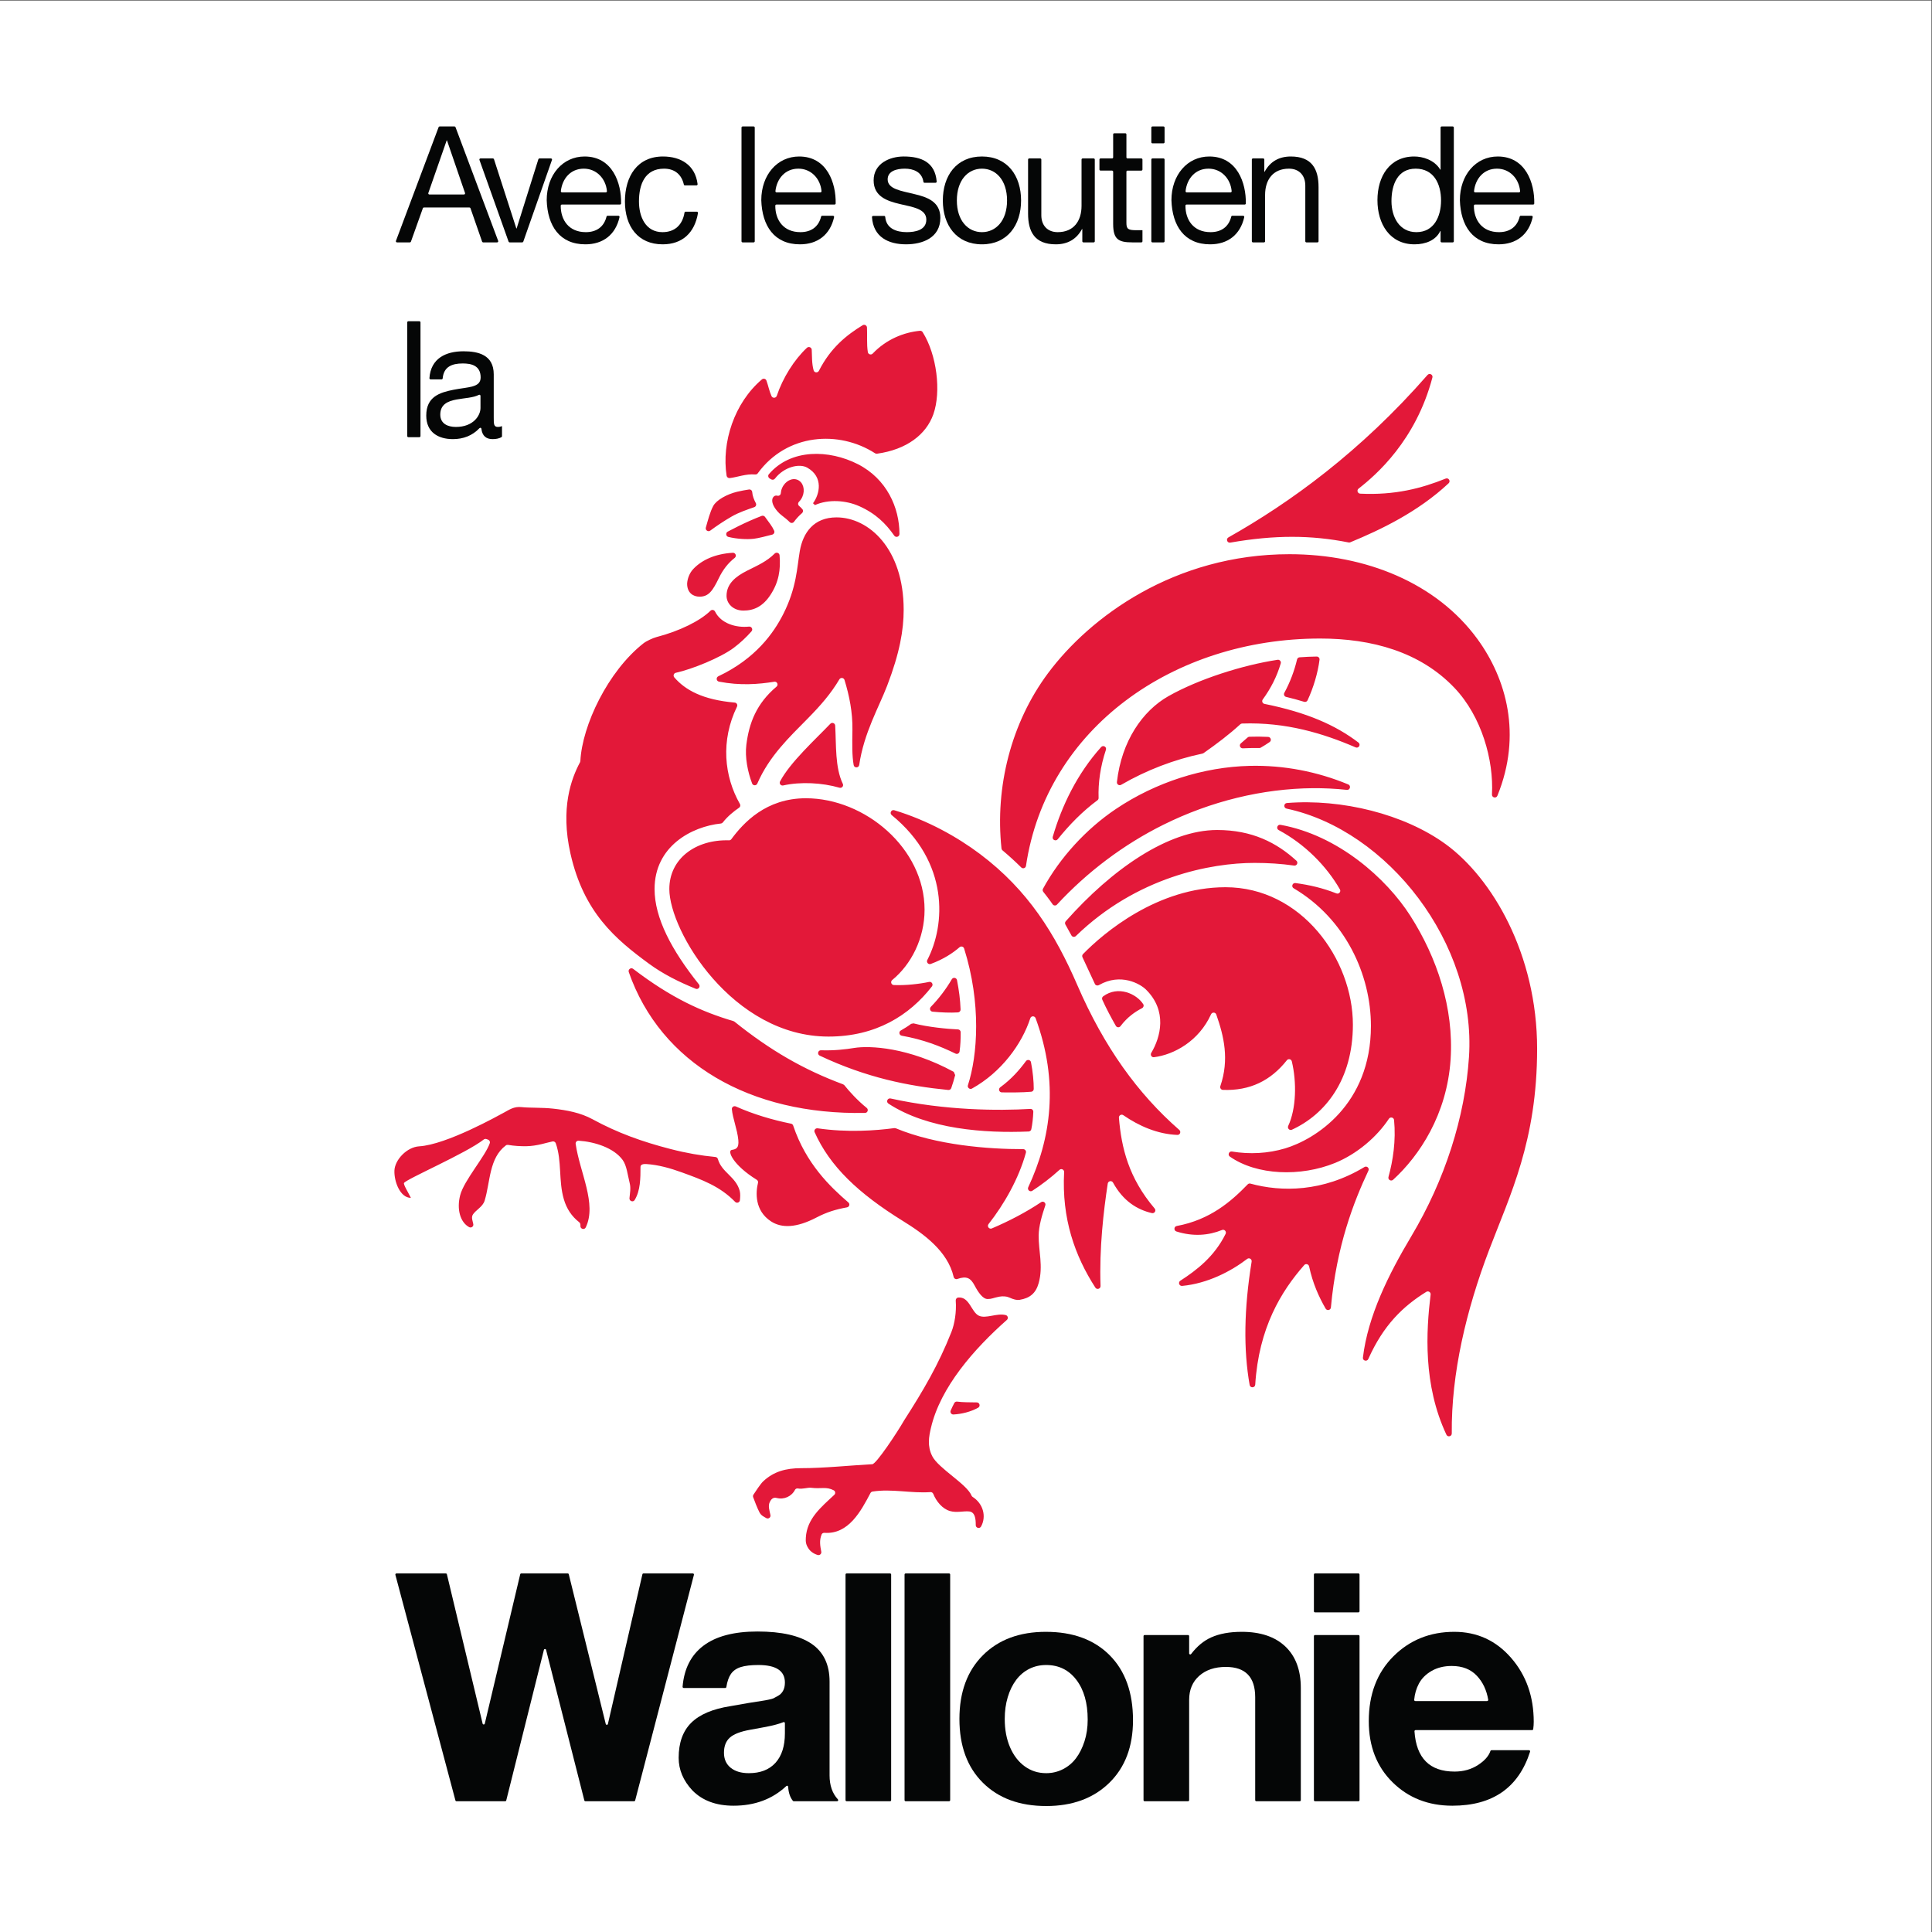 <?xml version="1.0" encoding="UTF-8" standalone="no"?>
<svg
   xmlns:dc="http://purl.org/dc/elements/1.1/"
   xmlns:cc="http://creativecommons.org/ns#"
   xmlns:rdf="http://www.w3.org/1999/02/22-rdf-syntax-ns#"
   xmlns:svg="http://www.w3.org/2000/svg"
   xmlns="http://www.w3.org/2000/svg"
   xmlns:sodipodi="http://sodipodi.sourceforge.net/DTD/sodipodi-0.dtd"
   xmlns:inkscape="http://www.inkscape.org/namespaces/inkscape"
   version="1.1"
   id="svg2"
   xml:space="preserve"
   width="613.333"
   height="613.333"
   viewBox="0 0 613.333 613.333"
   sodipodi:docname="the-vector-converter-1230-mPTeydonNkntUJsR.eps"><rect x="0" y="0" width="613.333" height="613.333" fill="#333333" stroke="none"/><defs
     id="defs6" /><sodipodi:namedview
     pagecolor="#ffffff"
     bordercolor="#666666"
     borderopacity="1"
     objecttolerance="10"
     gridtolerance="10"
     guidetolerance="10"
     inkscape:pageopacity="0"
     inkscape:pageshadow="2"
     inkscape:window-width="640"
     inkscape:window-height="480"
     id="namedview4" /><g
     id="g10"
     inkscape:groupmode="layer"
     inkscape:label="ink_ext_XXXXXX"
     transform="matrix(1.333,0,0,-1.333,0,613.333)"><g
       id="g12"
       transform="scale(0.1)"><path
         d="m 1946.47,3095.34 c 0,-404.05 -327.54,-731.59 -731.59,-731.59 -404.044,0 -731.587,327.54 -731.587,731.59 0,404.04 327.543,731.59 731.587,731.59 404.05,0 731.59,-327.55 731.59,-731.59"
         style="fill:#ffffff;fill-opacity:1;fill-rule:nonzero;stroke:none"
         id="path14" /><path
         d="M 4600,0 H 0 V 4600 H 4600 V 0"
         style="fill:#ffffff;fill-opacity:1;fill-rule:nonzero;stroke:none"
         id="path16" /><path
         d="m 2220.08,1133.39 c 14.72,-29.23 82.48,-66.54 93.67,-94.04 0.51,-1.27 1.36,-2.33 2.52,-3.07 25.25,-16.06 33.34,-46.561 20.21,-70.53 -3.37,-6.141 -12.74,-3.73 -12.69,3.281 0.14,15.778 -1.94,31.069 -15.69,32.539 -13.24,1.41 -29.63,-3.64 -45.64,0.96 -18.29,5.25 -32.73,23.14 -39.82,40.79 -1.11,2.76 -3.75,4.51 -6.72,4.3 -46.07,-3.3 -91.89,8.45 -137.89,1.34 -2.12,-0.32 -3.96,-1.65 -4.96,-3.54 -22.8,-43.22 -52.22,-98.779 -109.61,-94.772 -2.81,0.204 -5.64,-1.218 -6.72,-3.808 -5.91,-14.258 -3.48,-27.25 -0.82,-41.219 0.93,-4.941 -3.71,-9.121 -8.53,-7.75 -9.14,2.609 -17.2,8.25 -21.84,15.238 -6.57,9.903 -6.99,16.379 -6.43,26.032 2.62,45.25 36.28,72.589 67.78,101.959 3.32,3.09 2.69,8.67 -1.31,10.78 -18.03,9.45 -29.85,3.01 -53.47,6.01 -8.68,1.1 -21.46,-3.74 -31.15,-1.68 -3.01,0.64 -6.21,-0.34 -7.63,-3.08 -8.22,-15.95 -26.3,-24.11 -43.78,-19.42 -9.62,2.57 -14.07,-5.28 -16.17,-9.44 -4.83,-9.62 -0.77,-20.45 1.44,-31.301 1.18,-5.77 -4.99,-10.219 -10.03,-7.168 -6.08,3.687 -11.91,5.609 -16.21,13.82 -5.26,9.999 -12.24,28.629 -14.95,35.979 -0.72,1.99 -0.46,4.12 0.68,5.9 4.6,7.12 16.88,25.72 23.05,31.58 25.05,23.67 54.44,31.55 90.69,31.55 55,0 113.96,6.4 169.25,9.41 9.2,0 59.44,75.65 75.98,104.57 45.49,70.81 81.85,132.61 112.55,210.42 7.5,19.01 12.35,47.26 10.29,74.66 -0.28,3.62 2.28,6.97 5.9,7.29 26.74,2.45 30.92,-34.21 48.85,-43.11 16.81,-8.31 43.01,6.84 64.33,1.32 5.17,-1.35 6.66,-7.99 2.65,-11.53 -78.72,-69.64 -158.26,-160.55 -180.74,-256.83 -4.89,-20.97 -9.24,-43.22 2.96,-67.44 z m 106.22,127.86 c -15.63,0.3 -33.29,0.03 -46.66,1.87 -2.75,0.39 -5.5,-0.77 -6.85,-3.21 -3.05,-5.51 -5.92,-11.87 -8.63,-17.93 -2.05,-4.59 1.46,-9.77 6.47,-9.51 19.54,1.04 41.15,6.28 58.91,16.19 5.94,3.32 3.58,12.47 -3.24,12.59 z m -564.6,503.68 c -9.05,33.95 -43.04,44.06 -51.95,75.68 -0.77,2.74 -3,4.82 -5.84,5.09 -35.1,3.39 -68.62,9.08 -107.1,19 -67.84,17.51 -126.36,38.59 -185.41,70.77 -29.26,15.94 -61.76,21.81 -94.44,25.42 -25.98,2.88 -56.25,1.56 -74.65,3.6 -18.41,2.03 -29.38,-6.25 -42.43,-13.21 -13.05,-6.96 -136.32,-76.27 -201.642,-80.19 -29.129,-1.74 -57.933,-31.95 -58.922,-57.81 -0.972,-25.86 13.571,-64.91 39.219,-64.91 -6.094,12.63 -18.211,31.66 -16.383,35.41 4.719,9 148.148,70.76 189.878,103.54 1.84,1.45 4.24,1.85 6.44,1.06 1.26,-0.44 2.5,-0.88 3.72,-1.3 3.47,-1.2 5.45,-4.91 4.28,-8.39 -10.46,-31.1 -61.47,-88.69 -70.58,-124.13 -8.55,-33.25 0.06,-64.24 21.35,-75.88 4.97,-2.72 11.07,1.59 9.92,7.13 -1.65,8.11 -4.41,14.18 -2.05,20.76 6.6,12.89 24.25,19.14 29.16,35.46 13.61,45.15 10.36,101.23 50.47,131.29 1.47,1.09 3.4,1.49 5.2,1.19 15.23,-2.54 29.12,-3.3 43.38,-3.14 25.85,0.3 49.78,9.02 62.58,11.35 3.26,0.6 6.57,-1.19 7.67,-4.32 15.07,-42.69 6.15,-88.9 19.29,-133.52 6.54,-22.14 18.23,-40.18 36.29,-54.32 2.8,-2.2 3.44,-5.3 3.15,-8.92 -0.62,-7.32 9.49,-10.27 12.67,-3.64 27.04,56.2 -14.38,131.25 -24,198.93 -0.6,4.14 2.82,7.86 6.99,7.58 38.13,-2.51 83.96,-16.93 104.98,-45.98 9.63,-13.32 11.67,-35 16.64,-54.75 3.19,-12.71 0.57,-24.26 -0.48,-36.23 -0.6,-6.91 8.58,-10.32 12.25,-4.46 14.01,22.39 14.01,52.89 14.01,79.11 0,6.76 9.53,7 13.21,6.76 29.4,-1.82 58.12,-10.08 84.87,-19.76 49.83,-18.04 91.38,-33.46 127.24,-70.28 3.93,-4.05 10.82,-1.75 11.44,3.87 0.78,7.18 1.3,14.95 -0.42,22.14 z m 960.88,444.82 c -15.65,24.37 -59.44,45.06 -95.38,18.54 -2.48,-1.84 -3.29,-5.25 -2.01,-8.06 9.53,-21.23 21.95,-44.22 32.23,-62.23 2.36,-4.15 8.21,-4.52 11.09,-0.71 16.16,21.45 34.3,33.98 51.35,42.86 3.52,1.84 4.88,6.27 2.72,9.6 z m 345.39,-289.92 c -2.67,-5.7 3.02,-11.78 8.74,-9.17 79.28,36.31 145.25,118.84 145.25,250.31 0,156.2 -123.08,327.22 -303.39,327.22 -162.08,0 -290.12,-108.79 -339.39,-159.29 -1.96,-2.01 -2.42,-4.93 -1.21,-7.47 9.36,-19.69 20.22,-43.93 29.55,-63.53 1.71,-3.59 6.1,-4.75 9.56,-2.79 52.2,29.85 98.51,2.66 111.86,-10.42 51.84,-50.79 35.11,-113.81 12.82,-151.04 -2.89,-4.84 0.84,-11.01 6.43,-10.3 47.86,6.02 106.87,38.23 135.98,102.19 2.53,5.53 10.44,5.28 12.46,-0.45 18.21,-51.91 31.36,-106.93 9.7,-170.53 -1.45,-4.25 1.45,-8.85 5.95,-9.04 64.45,-2.54 114.11,22.05 152.46,70.6 3.47,4.37 10.47,2.79 11.77,-2.64 11.86,-49.36 10.63,-112.7 -8.54,-153.65 z m 14.02,619.91 c 6.49,-0.92 10.36,7.12 5.52,11.54 -46.9,42.86 -105.43,73.17 -188.87,73.17 -116.59,0 -250.6,-93.38 -360.5,-217.29 -1.9,-2.13 -2.27,-5.21 -0.9,-7.7 4.64,-8.45 9.62,-17.25 14.4,-26.01 2.13,-3.91 7.35,-4.65 10.55,-1.55 145.31,140.96 321.76,174.2 425.34,174.2 32.54,0 63.49,-1.94 94.46,-6.36 z m 45.53,184.31 c 24.27,0.13 51.36,-0.92 80.16,-4.04 7.68,-0.81 10.4,9.98 3.3,12.94 -73.96,30.77 -154.16,46.17 -234.54,44.27 -110.69,-2.62 -223.78,-39 -318.42,-102.42 -71.32,-47.77 -134.01,-116.51 -174.06,-190.21 -1.29,-2.39 -1,-5.29 0.68,-7.4 5.76,-7.21 11.42,-14.56 16.96,-22.17 l 5.29,-7.53 c 2.45,-3.49 7.45,-3.81 10.36,-0.68 71.86,77.66 158.57,143.02 253.01,189.97 112.96,56.15 236.49,86.32 357.26,87.27 z M 3020.1,2846.2 c -14.84,0.78 -29.69,0.9 -44.56,0.36 -1.58,-0.06 -3.05,-0.63 -4.23,-1.7 -4.56,-4.05 -10.28,-9.06 -16.14,-14.06 -4.86,-4.15 -1.73,-12.13 4.66,-11.81 13.46,0.68 27.87,0.92 39.14,0.67 1.24,-0.04 2.41,0.26 3.48,0.88 7.29,4.13 14.37,8.61 21.24,13.37 5.3,3.66 2.82,11.94 -3.59,12.29 z m 93.87,87.05 c 14.21,30.39 24.73,66.13 28.55,96.82 0.51,4.02 -2.75,7.56 -6.81,7.5 -13.5,-0.18 -27.08,-0.78 -40.72,-1.81 -2.92,-0.21 -5.34,-2.32 -6,-5.17 -6.55,-27.62 -16.77,-54.5 -30.3,-79.48 -2.11,-3.91 -0.03,-8.64 4.28,-9.66 14.43,-3.43 28.77,-7.31 42.96,-11.68 3.19,-0.99 6.64,0.45 8.04,3.48 z m -491.58,-111.3 c -56.88,-63.19 -93.72,-139.81 -115.18,-213.6 -2.05,-7.05 7.18,-11.68 11.78,-5.95 27.72,34.53 59.14,66.63 94.71,92.95 1.74,1.28 2.71,3.29 2.65,5.45 -1.23,35.29 4.08,74.66 17.44,114.64 2.31,6.95 -6.5,11.96 -11.4,6.51 z m 307.59,486.94 c 105.94,18.49 192.63,18.12 281.89,0.35 1.3,-0.25 2.6,-0.13 3.81,0.37 72.16,29.77 161.35,72.28 234.27,140.58 5.45,5.1 -0.07,13.99 -7,11.19 -58.01,-23.39 -120.93,-39.8 -203.48,-35.9 -6.27,0.31 -8.89,8.15 -3.95,12.02 42.12,32.8 136.28,114.64 175.82,264.61 1.81,6.85 -6.96,11.41 -11.62,6.07 -159.91,-183.05 -327.19,-303.93 -474.14,-386.84 -6.56,-3.7 -3.01,-13.74 4.4,-12.45 z m 213.93,-228.43 c 122.88,0 238.26,-31.58 319.95,-117.47 64.79,-68.14 93.81,-172.1 89.31,-253.91 -0.42,-7.59 10.06,-10.07 12.94,-3.02 59.32,145.68 21.06,279.15 -47.51,373.15 -97.06,133.05 -265.28,202.09 -447.56,202.09 -274.31,0 -475.75,-149.89 -575.13,-283.4 -87.93,-118.12 -126.47,-270.93 -110.81,-417.42 0.19,-1.74 1.04,-3.32 2.37,-4.44 15.4,-12.96 30.3,-26.52 44.63,-40.73 3.94,-3.89 10.51,-1.69 11.32,3.79 48.68,327.96 351.52,541.36 700.49,541.36 z m -1170.7,-947.95 c 112.51,0 192.68,50.32 246.22,119.43 3.86,4.99 -0.62,12.05 -6.79,10.73 -22.38,-4.78 -55.62,-8.7 -83.89,-7.44 -6.24,0.28 -8.7,8.03 -3.88,11.97 45.21,37.02 77.03,99.06 77.03,167.46 0,146.35 -142.19,265.43 -282.62,265.43 -94.92,0 -148.57,-58.25 -177.67,-97.59 -1.29,-1.75 -3.32,-2.67 -5.49,-2.6 -79.36,2.29 -142.09,-43.65 -142.09,-116.06 0,-100.13 150.49,-351.33 379.18,-351.33 z m 247.67,59.31 c 20.86,-2.01 42.72,-2.89 60.59,-1.76 3.6,0.23 6.36,3.4 6.22,7.01 -0.88,23.81 -3.92,45.99 -8.53,69.8 -1.17,6.07 -9.24,7.55 -12.36,2.21 -13.9,-23.78 -30.79,-45.95 -49.99,-65.78 -3.94,-4.1 -1.58,-10.94 4.07,-11.48 z m 232.94,-231.58 c -75.84,-4.51 -202.61,-3.95 -332.84,24.83 -7.28,1.62 -11.43,-8.1 -5.17,-12.18 93.87,-61.48 230.35,-70.83 334.01,-66.47 3.07,0.13 5.6,2.28 6.27,5.29 2.44,11.03 4.3,27.52 4.78,41.53 0.15,4 -3.07,7.24 -7.05,7 z m -306.27,174.36 c 52.08,-9.37 91.23,-24.74 128.08,-42.67 4.14,-2.01 8.96,0.6 9.62,5.16 2.15,14.86 2.68,29.3 2.64,45.75 0,3.61 -2.81,6.6 -6.41,6.73 -24.18,0.91 -72.23,5.55 -105.93,14.4 -2.01,-0.41 -3.6,-0.73 -5.62,-1.15 -7.09,-5.38 -15.96,-10.9 -24.62,-15.85 -5.43,-3.08 -3.91,-11.27 2.24,-12.37 z m -195.39,-47.49 c 111.84,-52.74 211.02,-72.44 306.23,-81.79 3.11,-0.31 6.07,1.55 7.09,4.51 3.52,10.13 6.62,20.47 9.31,30.94 -1.24,2.84 -2.13,4.86 -3.38,7.72 -107.79,58.65 -200.28,62.93 -237.09,56.92 -19.45,-3.19 -47.85,-6.64 -79.07,-5.51 -7.25,0.27 -9.66,-9.69 -3.09,-12.79 z m 433.73,-87.52 c 21.78,-0.29 48.87,-0.32 69.98,1.52 3.44,0.29 6.03,3.17 6.04,6.64 0.09,16.51 -2.09,41.58 -6.6,63.75 -1.14,5.67 -8.52,7.26 -11.94,2.59 -15.63,-21.18 -34.54,-42.84 -61.19,-62.32 -5.24,-3.84 -2.79,-12.09 3.71,-12.18 z m -321.83,-36.9 c -21.79,17.54 -41.34,39.14 -53.27,54.07 l -2.8,2 c -93.77,34.82 -173.32,80.64 -258.93,149.38 l -2.22,1.16 c -74.48,22 -147.25,54.37 -238.94,124.47 -5.31,4.07 -12.64,-1.32 -10.44,-7.64 75.96,-217.39 288.96,-340.66 562.65,-335.44 6.29,0.12 8.85,8.05 3.95,12 z m -43.57,-225.26 c -43.3,37.31 -101.05,92.31 -131.53,183.21 -0.76,2.24 -2.63,3.94 -4.94,4.4 -44.88,9.14 -89.68,22.35 -131.6,41.06 -4.64,2.07 -9.91,-1.44 -9.46,-6.49 1.96,-21.93 12.92,-47.92 15.38,-73.36 2.02,-20.75 -6.7,-22.05 -15.79,-23.7 -10.95,-1.99 2.92,-35.94 59.6,-71.04 2.44,-1.52 3.77,-4.4 3.08,-7.2 -5.64,-22.98 -8.23,-66.55 31.23,-92.07 25.04,-16.2 59.99,-15.67 108.15,9.45 24.06,12.54 45.17,19.14 72.6,24.11 5.55,1.02 7.55,7.95 3.28,11.63 z m 453.15,-192.05 c 11.28,40.48 -0.56,77.07 0,113.76 0.33,21.94 7.61,47.01 15.8,71.33 2.04,6.05 -4.73,11.24 -10.04,7.66 -35.47,-23.89 -77.52,-45.68 -117.28,-62.52 -6.33,-2.68 -12.15,4.91 -7.89,10.32 37.03,46.98 72.1,108.29 89.02,170.05 1.16,4.26 -2.09,8.45 -6.52,8.45 -82.84,-0.13 -206.2,9.3 -303.39,49.67 l -3.3,0.44 c -43.57,-5.93 -112.09,-10.89 -182.72,-0.52 -5.23,0.76 -9.4,-4.44 -7.24,-9.25 36.09,-80.81 103.22,-145.17 210.47,-211.59 48.96,-30.31 106.4,-71.48 120.61,-132.97 0.91,-3.95 4.96,-6.33 8.79,-5 21.9,7.66 31.55,2.52 41.03,-15.36 8.5,-15.99 19.25,-32.24 31.01,-32.38 9.61,-0.12 12.83,2.56 27.38,5.56 8.94,1.57 17.62,1.01 23.7,-1.73 11.02,-4.99 18.57,-6.83 24.96,-5.81 24.68,3.96 38.89,15.81 45.61,39.89 z M 2749.91,1723 c -61.88,72.72 -79.21,144.26 -85.14,216.13 -0.47,5.64 5.77,9.38 10.42,6.16 37.31,-25.72 81.48,-45.2 128.84,-47 6.32,-0.23 9.32,7.68 4.55,11.85 -98.6,86.1 -178.89,197.13 -242.92,345.01 -52.33,120.9 -116.71,225.73 -231.83,312.2 -53.56,40.23 -124.35,80.17 -204.12,104.21 -7.01,2.12 -11.69,-7.03 -6.01,-11.67 137.7,-112.46 128.01,-261.79 84.75,-344.94 -2.82,-5.43 2.42,-11.59 8.19,-9.49 30.91,11.32 53.47,26.62 68.61,39.84 3.66,3.19 9.4,1.58 10.85,-3.04 41.13,-130.55 32.24,-254.53 9.04,-325.65 -1.88,-5.76 4.43,-10.84 9.72,-7.9 70.12,38.92 118.95,106.24 138.8,167.28 2,6.16 10.5,6.31 12.73,0.23 56.14,-152.92 36.63,-286.36 -17.57,-402.53 -2.85,-6.1 4.03,-12.12 9.68,-8.48 21.2,13.72 44.48,31.42 64.63,49.83 4.4,4.02 11.47,0.71 11.15,-5.24 -6.02,-111.01 25.65,-199.67 74.38,-275.17 3.68,-5.71 12.59,-2.91 12.35,3.88 -3.14,90.09 7.08,177.69 17.16,243.94 0.96,6.31 9.47,7.91 12.54,2.33 24.51,-44.54 57.87,-64.51 92.51,-72.68 6.34,-1.49 10.91,5.93 6.69,10.9 z m 499.47,98.78 c -98.74,-59.66 -197.64,-59.68 -271.42,-39.45 -2.35,0.65 -4.79,0 -6.47,-1.76 -39.23,-40.58 -89.54,-84.47 -169.07,-99.2 -6.81,-1.25 -7.36,-10.93 -0.76,-13.02 40.24,-12.73 76.92,-9.41 108.71,3.54 5.64,2.31 11.15,-3.84 8.45,-9.29 -26.43,-53.6 -68.18,-85.98 -107.75,-111.51 -5.99,-3.87 -2.76,-13.08 4.33,-12.4 60.48,5.74 115.98,34.57 154.77,64.26 4.85,3.72 11.63,-0.4 10.65,-6.44 -18.29,-112.85 -19.57,-209.89 -4.73,-293.66 1.39,-7.87 12.81,-7.22 13.32,0.76 8.46,135.13 61.69,222.26 116.72,284.75 3.68,4.18 10.44,2.19 11.6,-3.24 8.55,-40.14 23.45,-73.09 39.35,-100.51 3.32,-5.73 11.93,-3.83 12.53,2.77 13.43,147.11 54.51,251.89 89.38,325.91 2.85,6.05 -3.87,11.95 -9.61,8.49 z m 205.28,256.19 c 8.07,122.05 -32.22,242.69 -96.23,342.67 -56.39,88.05 -171.38,191.55 -308.93,216.17 -7.39,1.32 -10.97,-8.96 -4.34,-12.5 62.19,-33.32 113.63,-85.13 145.9,-141.26 3.18,-5.51 -2.41,-11.93 -8.34,-9.58 -31.96,12.66 -64.11,20.22 -97.46,24.62 -7.25,0.96 -10.65,-8.69 -4.35,-12.4 122.98,-72.57 184.01,-205.4 184.01,-327.89 0,-188.28 -133.7,-270.47 -204.43,-291.61 -40.73,-12.15 -84.47,-14.44 -126.62,-7.43 -6.88,1.15 -10.69,-8.02 -4.97,-12.03 64.03,-44.98 168.77,-48.49 250.35,-15.28 52.76,21.49 99.84,62.13 128.42,105.26 3.5,5.3 11.73,3.36 12.34,-2.96 4.75,-48.95 -2.53,-96.6 -13.3,-135.61 -1.8,-6.5 6.1,-11.16 11.07,-6.62 62.68,57.22 128.22,155.59 136.88,286.45 z M 3258.7,1364.66 c -3.13,-7.03 -13.77,-4.31 -12.86,3.32 11.8,99.05 61.25,198.44 114.99,288.48 80.36,134.61 128.12,283.93 137.61,427.39 17.9,270.8 -194.17,540.47 -434.31,591.53 -7.63,1.61 -7.09,12.7 0.66,13.33 130.58,10.54 279.88,-26.24 378.77,-98.42 109.55,-79.99 217.17,-260.89 217.17,-486.81 0,-219.6 -64.57,-348.31 -114.43,-479.47 -54.24,-142.69 -90.24,-293.66 -88.82,-436.77 0.06,-7.13 -9.71,-9.41 -12.75,-2.94 -56.01,119.19 -48.24,246.59 -37.67,333.81 0.68,5.63 -5.46,9.41 -10.28,6.44 -55.76,-34.49 -102.28,-79.59 -138.08,-159.89 z M 1791.24,2735.18 c 2.12,-5.52 9.97,-5.6 12.32,-0.17 28.41,65.36 75.39,109.59 120.14,154.99 31.31,31.78 55.35,59.62 75.34,93.32 2.98,5 10.48,4 12.19,-1.56 11.59,-37.76 19.47,-77.12 18.86,-118.55 -0.53,-34.53 -1.05,-61.63 2.97,-84.11 1.32,-7.43 12.12,-7.18 13.21,0.3 11.25,76.54 46.83,137.37 66.44,188.48 30.12,78.5 39.42,132.92 39.42,181.1 0,145.36 -82.94,220.01 -159.97,220.01 -53.71,0 -79.78,-35.94 -87.41,-80.29 -6.65,-38.66 -7.38,-86.79 -39.37,-149.99 -22.84,-45.11 -66.01,-106.27 -154.68,-148.17 -5.87,-2.77 -4.83,-11.46 1.53,-12.72 50.15,-9.81 94.05,-6.33 131.76,-0.24 6.72,1.1 10.51,-7.33 5.29,-11.73 -47.89,-40.35 -65.38,-86.79 -71.82,-138.41 -3.69,-29.61 3.17,-64.65 13.78,-92.26 z m 186.22,142.24 c -34.26,-35.98 -95.79,-91.65 -119.76,-137.4 -2.6,-4.99 1.94,-10.69 7.44,-9.47 41.88,9.36 93.35,6.42 134.09,-5.37 5.53,-1.6 10.52,3.95 8.02,9.13 -18.81,39.15 -15.5,91.86 -18.23,138.83 -0.35,5.86 -7.51,8.54 -11.56,4.28 z m 1257.67,-44.63 c -54.69,41.59 -122.37,71.49 -223.71,92.02 -4.84,0.97 -7.01,6.57 -4.09,10.57 18.78,25.79 33.56,54.04 42.83,85.94 1.36,4.66 -2.67,9.24 -7.45,8.51 -82.88,-12.55 -187.93,-45.85 -259.93,-86.56 -61.76,-34.94 -111.9,-107.4 -122.77,-204.56 -0.62,-5.56 5.21,-9.41 10.05,-6.62 60.35,34.96 126.31,60.24 193.8,74.38 l 2.45,1.07 c 31.41,22.03 61.15,44.48 87.53,68.72 1.18,1.08 2.72,1.72 4.32,1.77 104.55,3.6 192.91,-23.45 270.28,-56.79 7.31,-3.14 13.04,6.73 6.69,11.55 z m -1502,502.29 c -5.49,-2.92 -4.53,-11.16 1.51,-12.64 19.82,-4.88 44.01,-6.24 60.23,-4.43 11.18,1.24 32.03,6.75 44.24,9.92 4.11,1.08 6.32,5.59 4.51,9.44 -2.36,5.01 -5.28,10.24 -9.04,15.37 -4.49,6.14 -8.76,11.81 -12.6,17.29 -1.81,2.57 -5.09,3.61 -8.03,2.49 -18.59,-7.14 -36.96,-15.38 -54.81,-24.13 -7.01,-3.44 -16.67,-8.34 -26.01,-13.31 z m -96.72,-123.91 c 0,-22.09 14.57,-31.02 29.59,-31.02 21.86,0 31.27,14.06 46.06,44.4 9.96,20.42 22.03,35.71 37.63,47.94 5.35,4.18 2.13,12.61 -4.64,12.21 -40.68,-2.47 -72.6,-16.28 -93.65,-38.3 -9.5,-9.93 -14.35,-23.54 -14.99,-35.23 z m 220.17,67.46 c -0.51,5.87 -7.65,8.27 -11.8,4.1 -18.25,-18.36 -39.86,-27.89 -65,-40.45 -28.25,-14.09 -49.49,-31.67 -49.49,-60.12 0,-18.17 15.42,-35.15 40.29,-35.15 24.89,0 46.24,9.83 64.39,37.52 19.62,29.96 24.54,59.62 21.61,94.1 z m 46.6,117.5 c -3.21,2.63 -3.16,7.25 -0.23,10.2 3.18,3.17 5.91,7.09 7.9,11.64 7.17,16.43 2.18,34.46 -11.13,40.27 -13.32,5.82 -29.93,-2.79 -37.1,-19.21 -1.82,-4.16 -2.83,-8.4 -3.11,-12.53 -0.29,-4.11 -4.29,-6.93 -8.27,-5.92 -3.7,0.93 -7.13,0.31 -10.06,-3.87 -3.32,-4.7 -3.03,-13.22 2.84,-23.09 4.07,-6.86 10.34,-14.34 18,-20.11 6.58,-4.99 13.05,-10.15 18.75,-15.85 2.93,-2.94 7.75,-2.52 10.19,0.84 5.42,7.52 12.29,14.82 19.13,20.69 2.77,2.37 3.1,6.61 0.74,9.39 -2.38,2.84 -5.06,5.42 -7.65,7.55 z m 287.66,417.23 c -38.16,-3.62 -80.07,-20.2 -112.45,-54.25 -3.82,-4.01 -10.67,-1.97 -11.59,3.48 -3.04,18.24 -1.13,41.99 -2.05,58.61 -0.28,5.1 -5.95,8.07 -10.32,5.41 -38.39,-23.43 -76.36,-53.81 -104.18,-108.56 -2.72,-5.33 -10.78,-4.81 -12.48,0.94 -4.73,16.02 -3.79,35.24 -4.61,49.23 -0.33,5.78 -7.28,8.53 -11.52,4.57 -30.34,-28.34 -57.53,-71.84 -71.69,-114.29 -1.94,-5.82 -10.08,-6.21 -12.61,-0.61 -5.32,11.71 -8.04,26.22 -12.12,37.06 -1.61,4.27 -7.17,5.61 -10.65,2.67 -66.17,-56.11 -96.3,-150.44 -84.17,-229.32 0.55,-3.61 3.93,-6.12 7.57,-5.72 17.29,1.88 38.64,10.59 60.48,8.58 2.4,-0.23 4.72,0.77 6.14,2.71 69.16,95.41 193.67,103.01 279.36,47.81 1.37,-0.88 3.02,-1.25 4.63,-1.04 70.59,9.76 117.08,45.62 134.18,93.78 19.23,54.19 8.22,142.2 -25.45,195.75 -1.39,2.2 -3.89,3.42 -6.47,3.19 z m -441.15,-885.43 c -76.29,6.58 -117.98,30.1 -143.82,60.01 -3.31,3.83 -1.32,9.85 3.62,10.93 38.81,8.48 106.89,36.14 138.09,59.57 15.39,11.57 29.49,24.74 42.18,39.16 4.15,4.72 0.19,11.93 -6.06,11.27 -30.74,-3.27 -66.71,7.35 -80.73,35.71 -2.14,4.3 -7.57,5.4 -11.01,2.03 -24.31,-23.89 -73.08,-48.29 -128.67,-62.71 -8.07,-2.1 -24.04,-9.48 -30.69,-14.71 -84.85,-66.57 -146.22,-195.73 -150.46,-280.63 l -0.74,-2.63 c -20.7,-38.62 -47.36,-109.17 -22.78,-217.96 31.61,-139.81 106.75,-203.09 186.83,-261.87 33.74,-24.75 71.33,-43.47 111.34,-59.72 6.4,-2.6 12.04,5.05 7.73,10.44 -65.05,81.44 -105.65,157.95 -105.65,227.02 0,101.75 88.12,148.87 158.13,156.1 1.79,0.19 3.34,1.07 4.43,2.5 11.05,14.34 26.71,26.98 38.81,35.16 2.88,1.95 3.63,5.76 1.92,8.79 -37.64,65.99 -46.28,150.85 -6.99,231.83 2.08,4.31 -0.72,9.31 -5.48,9.71 z m -7.57,442.87 c 17.5,10.12 36.26,16.24 54.22,22.56 3.9,1.37 5.65,5.93 3.69,9.58 -4.47,8.4 -7.92,17.08 -8.59,26.28 -0.28,3.94 -3.85,6.77 -7.76,6.16 -8.62,-1.34 -18.18,-2.95 -28.19,-5.36 -24.92,-6.02 -49.38,-19.95 -56.82,-33.76 -7.83,-14.57 -12.54,-33.54 -17.66,-51.37 -1.79,-6.26 5.28,-11.24 10.52,-7.39 16.01,11.76 32.77,23.01 50.59,33.3 z m 91.11,90.72 3.2,-1.91 c 3.07,-1.96 6.96,-1.09 9.19,1.79 21.29,27.5 57.77,36.91 77.02,25.94 39.12,-22.29 29.38,-63.31 13.55,-84.73 1.13,-0.88 3.02,-2.56 4.54,-4.36 32.14,14.45 73.86,11.56 105.65,-2.6 39.14,-17.42 63.49,-41.67 83.24,-70.05 3.89,-5.59 12.49,-2.86 12.49,3.96 0.01,62.5 -30.24,131.16 -99.3,166.28 -68.35,34.73 -159.42,37.13 -211.72,-24.04 -2.77,-3.26 -1.59,-8.2 2.14,-10.28"
         style="fill:#e31839;fill-opacity:1;fill-rule:nonzero;stroke:none"
         id="path18" /><path
         d="m 1510.14,311.402 h -115.97 c -1.21,0 -2.27,0.817 -2.56,1.989 l -91.13,358.64 c -0.67,2.668 -4.46,2.66 -5.13,-0.011 l -89.67,-358.622 c -0.29,-1.179 -1.35,-1.996 -2.56,-1.996 h -115.96 c -1.2,0 -2.25,0.797 -2.55,1.957 l -142.969,537.25 c -0.45,1.68 0.816,3.332 2.554,3.332 h 117.575 c 1.22,0 2.29,-0.839 2.57,-2.031 l 85.08,-355.699 c 0.65,-2.711 4.5,-2.711 5.14,0 l 84.34,355.687 c 0.28,1.192 1.35,2.043 2.57,2.043 h 110.58 c 1.22,0 2.28,-0.832 2.57,-2.019 l 88.03,-356.512 c 0.66,-2.711 4.52,-2.68 5.14,0.039 l 82.14,356.43 c 0.28,1.203 1.35,2.062 2.58,2.062 h 117.57 c 1.74,0 3,-1.64 2.56,-3.32 L 1512.69,313.379 c -0.3,-1.168 -1.35,-1.977 -2.55,-1.977"
         style="fill:#050606;fill-opacity:1;fill-rule:nonzero;stroke:none"
         id="path20" /><path
         d="m 1869.28,473.25 v 24.102 c 0,1.898 -1.83,3.148 -3.58,2.429 -9.65,-3.98 -23.66,-7.761 -42.01,-11.34 l -37.23,-6.832 c -22.79,-4.07 -38.88,-10.257 -48.26,-18.617 -9.37,-8.363 -14.04,-20.402 -14.04,-36.094 0,-15.199 5.32,-27.109 15.94,-35.718 10.65,-8.621 25.09,-12.91 43.33,-12.91 27.35,0 48.49,8.218 63.45,24.691 14.92,16.461 22.4,39.891 22.4,70.289 z M 1993.65,311.402 H 1890.4 c -0.85,0 -1.68,0.368 -2.2,1.039 -6.64,8.379 -10.35,19.52 -11.15,33.391 -0.13,2.258 -2.68,3.348 -4.33,1.797 -33.29,-31.25 -75.23,-46.867 -125.77,-46.867 -41.54,0 -74.22,12.148 -98.03,36.468 -21.78,23.301 -32.67,49.129 -32.67,77.512 0,35.957 10,63.828 30.02,83.578 20.01,19.762 51.03,32.918 93.08,39.508 l 43.32,7.602 c 15.69,2.531 26.21,4.179 31.53,4.941 5.31,0.758 10.89,1.77 16.72,3.039 5.81,1.262 9.49,2.281 11.01,3.039 1.51,0.762 4.56,2.403 9.12,4.942 12.15,6.078 18.23,16.968 18.23,32.668 0,27.863 -21.02,41.793 -63.07,41.793 -17.73,0 -31.79,-1.641 -42.17,-4.942 -10.38,-3.301 -18.23,-8.859 -23.55,-16.711 -5.02,-7.437 -8.6,-17.699 -10.67,-30.789 -0.2,-1.269 -1.28,-2.269 -2.57,-2.269 h -98.95 c -1.56,0 -2.83,1.41 -2.7,2.968 3.56,42.61 19.94,75.051 49.16,97.332 29.88,22.801 72.95,34.2 129.19,34.2 57.22,0 100.16,-9.762 128.79,-29.262 28.61,-19.508 42.92,-49.52 42.92,-90.039 V 372.949 c 0,-23.777 6.59,-42.82 19.81,-57.097 1.59,-1.723 0.53,-4.45 -1.82,-4.45"
         style="fill:#050606;fill-opacity:1;fill-rule:nonzero;stroke:none"
         id="path22" /><path
         d="m 2122.32,851.289 v -537.25 c 0,-1.457 -1.18,-2.637 -2.64,-2.637 H 2016.3 c -1.46,0 -2.64,1.18 -2.64,2.637 v 537.25 c 0,1.461 1.18,2.652 2.64,2.652 h 103.38 c 1.46,0 2.64,-1.191 2.64,-2.652"
         style="fill:#050606;fill-opacity:1;fill-rule:nonzero;stroke:none"
         id="path24" /><path
         d="m 2262.89,851.289 v -537.25 c 0,-1.457 -1.18,-2.637 -2.64,-2.637 h -103.36 c -1.46,0 -2.65,1.18 -2.65,2.637 v 537.25 c 0,1.461 1.19,2.652 2.65,2.652 h 103.36 c 1.46,0 2.64,-1.191 2.64,-2.652"
         style="fill:#050606;fill-opacity:1;fill-rule:nonzero;stroke:none"
         id="path26" /><path
         d="m 2491.61,635.852 c -14.7,0 -28.12,-3.043 -40.27,-9.122 -12.15,-6.07 -22.54,-14.808 -31.16,-26.21 -8.62,-11.399 -15.32,-25.071 -20.13,-41.032 -4.83,-15.957 -7.22,-33.316 -7.22,-52.047 0,-25.339 4.18,-47.75 12.53,-67.25 8.36,-19.5 20.01,-34.699 34.96,-45.589 14.93,-10.903 32.04,-16.332 51.29,-16.332 14.18,0 27.47,3.152 39.89,9.492 12.41,6.328 22.79,15.07 31.15,26.218 8.36,11.129 15.08,24.559 20.14,40.27 5.07,15.699 7.59,32.922 7.59,51.672 0,39.508 -8.98,71.039 -26.97,94.598 -17.98,23.558 -41.92,35.332 -71.8,35.332 z m -0.77,79.027 c 64.34,0 114.99,-18.617 151.98,-55.848 36.97,-37.23 55.47,-88.781 55.47,-154.633 0,-62.816 -18.88,-112.589 -56.62,-149.308 -37.72,-36.731 -87.75,-55.09 -150.06,-55.09 -63.33,0 -113.6,18.492 -150.83,55.469 -37.23,36.972 -55.86,87.633 -55.86,151.972 0,63.829 18.63,114.36 55.86,151.59 37.23,37.231 87.25,55.848 150.06,55.848"
         style="fill:#050606;fill-opacity:1;fill-rule:nonzero;stroke:none"
         id="path28" /><path
         d="m 2726.01,707.281 h 103.37 c 1.46,0 2.65,-1.191 2.65,-2.652 V 663.59 c 0,-2.539 3.19,-3.52 4.73,-1.5 14.06,18.371 29.96,31.531 47.69,39.488 19.75,8.863 44.07,13.301 72.94,13.301 44.58,0 79.15,-11.66 103.73,-34.949 24.55,-23.309 36.84,-56.239 36.84,-98.789 V 314.039 c 0,-1.457 -1.18,-2.637 -2.64,-2.637 h -103.36 c -1.46,0 -2.65,1.18 -2.65,2.637 v 245.07 c 0,48.121 -23.3,72.192 -69.9,72.192 -26.35,0 -47.5,-7.102 -63.46,-21.281 -15.96,-14.188 -23.92,-33.188 -23.92,-56.989 V 314.039 c 0,-1.457 -1.19,-2.637 -2.65,-2.637 h -103.37 c -1.46,0 -2.65,1.18 -2.65,2.637 v 390.59 c 0,1.461 1.19,2.652 2.65,2.652"
         style="fill:#050606;fill-opacity:1;fill-rule:nonzero;stroke:none"
         id="path30" /><path
         d="m 3237.78,704.629 v -390.59 c 0,-1.457 -1.18,-2.637 -2.65,-2.637 h -103.37 c -1.46,0 -2.64,1.18 -2.64,2.637 v 390.59 c 0,1.461 1.18,2.652 2.64,2.652 h 103.37 c 1.47,0 2.65,-1.191 2.65,-2.652 z m 0,146.66 v -87.41 c 0,-1.457 -1.18,-2.649 -2.65,-2.649 h -103.37 c -1.46,0 -2.64,1.192 -2.64,2.649 v 87.41 c 0,1.461 1.18,2.652 2.64,2.652 h 103.37 c 1.47,0 2.65,-1.191 2.65,-2.652"
         style="fill:#050606;fill-opacity:1;fill-rule:nonzero;stroke:none"
         id="path32" /><path
         d="m 3457.37,633.57 c -18.22,0 -34.18,-3.929 -47.87,-11.769 -13.68,-7.86 -23.81,-17.992 -30.39,-30.403 -6.16,-11.609 -9.88,-24.418 -11.16,-38.449 -0.14,-1.57 1.13,-2.961 2.7,-2.961 h 170.93 c 1.65,0 2.95,1.551 2.67,3.184 -3.85,22.887 -12.8,41.828 -26.84,56.848 -14.71,15.699 -34.7,23.55 -60.04,23.55 z m 191.42,-152.73 h -277.45 c -1.54,0 -2.8,-1.391 -2.69,-2.93 4.32,-63.898 36.17,-95.851 95.57,-95.851 21.27,0 40.01,5.332 56.23,15.961 15.45,10.14 25.13,21.199 29.09,33.179 0.35,1.071 1.28,1.781 2.4,1.781 h 89.44 c 1.81,0 3.12,-1.851 2.57,-3.57 -27.44,-85.769 -89.11,-128.648 -185.05,-128.648 -57.25,0 -104.74,18.617 -142.48,55.847 -37.74,37.231 -56.61,85.731 -56.61,145.512 0,63.828 19.5,115.231 58.51,154.25 39.01,39 87.4,58.508 145.13,58.508 54.2,0 99.29,-20.649 135.25,-61.93 35.97,-41.289 53.96,-92.07 53.96,-152.347 0,-5.403 -0.4,-11.204 -1.2,-17.391 -0.17,-1.332 -1.33,-2.371 -2.67,-2.371"
         style="fill:#050606;fill-opacity:1;fill-rule:nonzero;stroke:none"
         id="path34" /><path
         d="m 1022.59,4137.97 h 82.4 c 1.81,0 3.09,1.79 2.5,3.51 l -42.97,125.26 h -0.74 l -43.69,-125.25 c -0.6,-1.72 0.68,-3.52 2.5,-3.52 z m 24.46,162.03 h 35.31 c 1.1,0 2.09,-0.68 2.47,-1.71 l 101.59,-270.81 c 0.65,-1.73 -0.63,-3.57 -2.47,-3.57 h -33.28 c -1.13,0 -2.13,0.71 -2.5,1.77 l -27.72,79.59 c -0.37,1.06 -1.37,1.77 -2.5,1.77 h -108.37 c -1.11,0 -2.11,-0.7 -2.49,-1.75 l -28.438,-79.63 c -0.375,-1.05 -1.375,-1.75 -2.492,-1.75 h -30.703 c -1.848,0 -3.125,1.84 -2.477,3.57 l 101.59,270.81 c 0.39,1.03 1.37,1.71 2.48,1.71"
         style="fill:#050606;fill-opacity:1;fill-rule:nonzero;stroke:none"
         id="path36" /><path
         d="m 1243.74,4023.91 h -30.03 c -1.12,0 -2.11,0.7 -2.49,1.76 l -69.4,194.62 c -0.61,1.72 0.66,3.53 2.49,3.53 h 29.6 c 1.15,0 2.17,-0.74 2.52,-1.84 l 53.23,-164.82 h 0.75 l 51.75,164.8 c 0.35,1.11 1.37,1.86 2.53,1.86 h 27.36 c 1.83,0 3.1,-1.8 2.5,-3.52 l -68.31,-194.62 c -0.37,-1.06 -1.37,-1.77 -2.5,-1.77"
         style="fill:#050606;fill-opacity:1;fill-rule:nonzero;stroke:none"
         id="path38" /><path
         d="m 1442.76,4143 c 1.56,0 2.85,1.37 2.71,2.93 -2.71,29.94 -24.9,53.53 -55.12,53.53 -31.95,0 -51.4,-24.23 -54.66,-53.47 -0.17,-1.58 1.13,-2.99 2.71,-2.99 z m 30.01,-55.68 c 1.71,0 3.03,-1.66 2.65,-3.32 -9.4,-41.96 -39.39,-64.74 -81.34,-64.74 -61.27,0 -90.22,44.08 -92.07,105.19 0,59.94 37.86,104.01 90.21,104.01 66.72,0 87.96,-63.8 86.94,-111.87 -0.03,-1.45 -1.24,-2.58 -2.7,-2.58 h -138.37 c -1.47,0 -2.72,-1.22 -2.72,-2.69 -0.08,-33.7 18.94,-63.05 59.81,-63.05 25.3,0 43.21,12.46 49.28,37.03 0.29,1.16 1.3,2.02 2.5,2.02 h 25.81"
         style="fill:#050606;fill-opacity:1;fill-rule:nonzero;stroke:none"
         id="path40" /><path
         d="m 1631.07,4159.64 c -1.21,0 -2.23,0.88 -2.49,2.07 -5.33,23.86 -21.83,37.75 -47.09,37.75 -45.67,0 -59.77,-37.5 -59.77,-78.11 0,-36.74 15.96,-73.08 56.06,-73.08 29.68,0 47.71,17.65 52.38,46.5 0.2,1.26 1.26,2.22 2.54,2.22 h 26.92 c 1.65,0 2.94,-1.55 2.67,-3.18 -7.86,-46.81 -36.95,-74.55 -84.13,-74.55 -58.66,0 -89.86,42.54 -89.86,102.09 0,59.94 29.71,107.11 90.59,107.11 42.48,0 76.8,-20.35 82.46,-65.75 0.19,-1.59 -1.1,-3.07 -2.7,-3.07 h -27.58"
         style="fill:#050606;fill-opacity:1;fill-rule:nonzero;stroke:none"
         id="path42" /><path
         d="m 1768.55,4300 h 26.27 c 1.46,0 2.64,-1.18 2.64,-2.64 v -270.81 c 0,-1.46 -1.18,-2.64 -2.64,-2.64 h -26.27 c -1.46,0 -2.64,1.18 -2.64,2.64 v 270.81 c 0,1.46 1.18,2.64 2.64,2.64"
         style="fill:#050606;fill-opacity:1;fill-rule:nonzero;stroke:none"
         id="path44" /><path
         d="m 1953.79,4143 c 1.56,0 2.85,1.37 2.71,2.93 -2.71,29.94 -24.91,53.53 -55.11,53.53 -31.96,0 -51.41,-24.23 -54.68,-53.47 -0.17,-1.58 1.13,-2.99 2.71,-2.99 z m 30,-55.68 c 1.71,0 3.03,-1.66 2.65,-3.32 -9.4,-41.96 -39.37,-64.74 -81.34,-64.74 -61.25,0 -90.22,44.08 -92.07,105.19 0,59.94 37.86,104.01 90.22,104.01 66.72,0 87.95,-63.8 86.93,-111.87 -0.03,-1.45 -1.24,-2.58 -2.7,-2.58 h -138.37 c -1.47,0 -2.72,-1.22 -2.72,-2.69 -0.07,-33.7 18.95,-63.05 59.83,-63.05 25.3,0 43.2,12.46 49.26,37.03 0.29,1.16 1.3,2.02 2.5,2.02 h 25.81"
         style="fill:#050606;fill-opacity:1;fill-rule:nonzero;stroke:none"
         id="path46" /><path
         d="m 2105.68,4086.93 c 1.36,0 2.43,-1.1 2.55,-2.46 2.36,-27.44 26.21,-36.2 51.45,-36.2 19.69,0 46.4,4.63 46.4,29.77 0,25.53 -31.18,29.77 -62.72,37.13 -31.19,7.34 -62.75,18.17 -62.75,56.44 0,40.22 38.25,56.85 71.65,56.85 41.44,0 74.71,-13.36 78.5,-59.68 0.13,-1.55 -1.14,-2.96 -2.7,-2.96 h -26.37 c -1.31,0 -2.37,1.03 -2.55,2.32 -3.3,23.69 -24.14,31.32 -44.27,31.32 -18.95,0 -40.86,-5.41 -40.86,-25.51 0,-23.59 33.42,-27.46 62.75,-34.82 31.56,-7.34 62.74,-18.17 62.74,-56.83 0,-47.57 -42.69,-63.04 -81.67,-63.04 -42.2,0 -78,17.46 -81.16,64.75 -0.1,1.54 1.17,2.92 2.71,2.92 h 26.3"
         style="fill:#050606;fill-opacity:1;fill-rule:nonzero;stroke:none"
         id="path48" /><path
         d="m 2338.57,4048.27 c 33.04,0 59.77,27.06 59.77,75.4 0,48.72 -26.73,75.79 -59.77,75.79 -33.04,0 -59.77,-27.07 -59.77,-75.79 0,-48.34 26.73,-75.4 59.77,-75.4 z m 0,180.19 c 60.88,0 93.17,-46.01 93.17,-104.79 0,-58.39 -32.29,-104.41 -93.17,-104.41 -60.89,0 -93.17,46.02 -93.17,104.41 0,58.78 32.28,104.79 93.17,104.79"
         style="fill:#050606;fill-opacity:1;fill-rule:nonzero;stroke:none"
         id="path50" /><path
         d="m 2604.63,4023.91 h -24.4 c -1.46,0 -2.65,1.18 -2.65,2.64 v 29.06 h -0.74 c -13.36,-24.75 -34.89,-36.35 -62.36,-36.35 -50.49,0 -66.08,30.17 -66.08,73.09 v 128.82 c 0,1.46 1.19,2.65 2.65,2.65 h 26.26 c 1.47,0 2.65,-1.19 2.65,-2.65 v -132.69 c 0,-24.36 14.84,-40.21 38.98,-40.21 38.22,0 56.78,26.68 56.78,62.64 v 110.26 c 0,1.46 1.19,2.65 2.65,2.65 h 26.26 c 1.46,0 2.65,-1.19 2.65,-2.65 v -194.62 c 0,-1.46 -1.19,-2.64 -2.65,-2.64"
         style="fill:#050606;fill-opacity:1;fill-rule:nonzero;stroke:none"
         id="path52" /><path
         d="m 2685.23,4223.82 h 32.95 c 1.46,0 2.64,-1.19 2.64,-2.65 v -23.7 c 0,-1.46 -1.18,-2.64 -2.64,-2.64 h -32.95 c -1.46,0 -2.64,-1.19 -2.64,-2.65 V 4070.7 c 0,-15.09 4.07,-17.8 23.76,-17.8 h 14.47 v -26.35 c 0,-1.46 -1.18,-2.64 -2.64,-2.64 h -21.49 c -32.67,0 -45.66,6.95 -45.66,43.69 v 124.58 c 0,1.46 -1.18,2.65 -2.64,2.65 h -27.38 c -1.46,0 -2.64,1.18 -2.64,2.64 v 23.7 c 0,1.46 1.18,2.65 2.64,2.65 h 27.38 c 1.46,0 2.64,1.18 2.64,2.64 v 54.65 c 0,1.46 1.19,2.64 2.65,2.64 h 26.26 c 1.47,0 2.65,-1.18 2.65,-2.64 v -54.65 c 0,-1.46 1.18,-2.64 2.64,-2.64"
         style="fill:#050606;fill-opacity:1;fill-rule:nonzero;stroke:none"
         id="path54" /><path
         d="m 2744.58,4223.82 h 26.27 c 1.46,0 2.65,-1.19 2.65,-2.65 v -194.62 c 0,-1.46 -1.19,-2.64 -2.65,-2.64 h -26.27 c -1.46,0 -2.64,1.18 -2.64,2.64 v 194.62 c 0,1.46 1.18,2.65 2.64,2.65 z m 26.27,35.97 h -26.27 c -1.46,0 -2.64,1.18 -2.64,2.64 v 34.93 c 0,1.46 1.18,2.64 2.64,2.64 h 26.27 c 1.46,0 2.65,-1.18 2.65,-2.64 v -34.93 c 0,-1.46 -1.19,-2.64 -2.65,-2.64"
         style="fill:#050606;fill-opacity:1;fill-rule:nonzero;stroke:none"
         id="path56" /><path
         d="m 2930.56,4143 c 1.57,0 2.86,1.37 2.72,2.93 -2.71,29.94 -24.9,53.53 -55.12,53.53 -31.95,0 -51.4,-24.23 -54.66,-53.47 -0.17,-1.58 1.12,-2.99 2.71,-2.99 z m 30.02,-55.68 c 1.71,0 3.03,-1.66 2.65,-3.32 -9.4,-41.96 -39.39,-64.74 -81.34,-64.74 -61.27,0 -90.22,44.08 -92.07,105.19 0,59.94 37.86,104.01 90.21,104.01 66.72,0 87.96,-63.8 86.94,-111.87 -0.03,-1.45 -1.25,-2.58 -2.7,-2.58 H 2825.9 c -1.47,0 -2.72,-1.22 -2.72,-2.69 -0.08,-33.7 18.94,-63.05 59.81,-63.05 25.3,0 43.21,12.46 49.28,37.03 0.29,1.16 1.3,2.02 2.5,2.02 h 25.81"
         style="fill:#050606;fill-opacity:1;fill-rule:nonzero;stroke:none"
         id="path58" /><path
         d="m 2983.96,4223.82 h 24.41 c 1.46,0 2.64,-1.19 2.64,-2.65 v -29.05 h 0.75 c 13.37,24.75 34.9,36.34 62.37,36.34 50.48,0 66.07,-30.16 66.07,-73.08 v -128.83 c 0,-1.46 -1.19,-2.64 -2.65,-2.64 h -26.25 c -1.46,0 -2.65,1.18 -2.65,2.64 v 132.7 c 0,24.36 -14.85,40.21 -38.99,40.21 -38.22,0 -56.78,-26.69 -56.78,-62.64 v -110.27 c 0,-1.46 -1.19,-2.64 -2.65,-2.64 h -26.27 c -1.46,0 -2.64,1.18 -2.64,2.64 v 194.62 c 0,1.46 1.18,2.65 2.64,2.65"
         style="fill:#050606;fill-opacity:1;fill-rule:nonzero;stroke:none"
         id="path60" /><path
         d="m 3373.25,4048.27 c 42.32,0 58.66,37.89 58.66,75.4 0,39.44 -17.08,75.79 -60.51,75.79 -43.07,0 -57.54,-38.28 -57.54,-77.34 0,-37.51 18.55,-73.85 59.39,-73.85 z m 86.45,-24.36 h -26.27 c -1.46,0 -2.64,1.18 -2.64,2.64 v 24.42 h -0.74 c -10.41,-22.04 -34.9,-31.71 -61.25,-31.71 -59.03,0 -88.36,48.73 -88.36,105.19 0,56.45 28.97,104.01 87.61,104.01 19.67,0 47.9,-7.73 62,-31.32 h 0.74 v 100.22 c 0,1.46 1.18,2.64 2.64,2.64 h 26.27 c 1.46,0 2.65,-1.18 2.65,-2.64 v -270.81 c 0,-1.46 -1.19,-2.64 -2.65,-2.64"
         style="fill:#050606;fill-opacity:1;fill-rule:nonzero;stroke:none"
         id="path62" /><path
         d="m 3617.51,4143 c 1.57,0 2.86,1.37 2.72,2.93 -2.71,29.94 -24.9,53.53 -55.12,53.53 -31.95,0 -51.4,-24.23 -54.66,-53.47 -0.18,-1.58 1.12,-2.99 2.71,-2.99 z m 30.02,-55.68 c 1.71,0 3.03,-1.66 2.65,-3.32 -9.4,-41.96 -39.39,-64.74 -81.34,-64.74 -61.27,0 -90.22,44.08 -92.07,105.19 0,59.94 37.86,104.01 90.2,104.01 66.73,0 87.97,-63.8 86.95,-111.87 -0.03,-1.45 -1.25,-2.58 -2.7,-2.58 h -138.38 c -1.47,0 -2.71,-1.22 -2.71,-2.69 -0.08,-33.7 18.94,-63.05 59.81,-63.05 25.3,0 43.21,12.46 49.28,37.03 0.28,1.16 1.3,2.02 2.5,2.02 h 25.81"
         style="fill:#050606;fill-opacity:1;fill-rule:nonzero;stroke:none"
         id="path64" /><path
         d="m 972.508,3836.08 h 26.265 c 1.467,0 2.647,-1.19 2.647,-2.65 v -270.8 c 0,-1.46 -1.18,-2.64 -2.647,-2.64 h -26.265 c -1.457,0 -2.645,1.18 -2.645,2.64 v 270.8 c 0,1.46 1.188,2.65 2.645,2.65"
         style="fill:#050606;fill-opacity:1;fill-rule:nonzero;stroke:none"
         id="path66" /><path
         d="m 1144.31,3658.5 c 0,2.05 -2.19,3.17 -4,2.21 -12.97,-6.87 -34.13,-7.53 -53.16,-11.01 -20.79,-3.87 -38.6,-11.6 -38.6,-35.96 0,-21.65 17.81,-29.38 37.11,-29.38 41.58,0 58.65,27.07 58.65,45.24 z m 51.24,-96.15 c 0,-0.97 -0.5,-1.9 -1.35,-2.37 -5.35,-2.99 -12.07,-4.63 -21.3,-4.63 -14.7,0 -24.59,7.52 -26.42,24.81 -0.24,2.23 -3.05,2.89 -4.59,1.27 -16.91,-17.89 -38.68,-26.08 -63.29,-26.08 -34.88,0 -63.47,16.24 -63.47,56.08 0,45.23 32.3,54.91 64.97,61.48 34.89,6.95 64.59,4.63 64.59,29.38 0,28.62 -22.64,33.25 -42.69,33.25 -25.98,0 -45.27,-8.02 -47.72,-35.42 -0.13,-1.36 -1.21,-2.46 -2.57,-2.46 h -26.29 c -1.54,0 -2.81,1.38 -2.71,2.92 3.17,47.26 39.3,63.97 81.14,63.97 34.52,0 72.01,-8.13 72.01,-54.92 v -102.85 c 0,-15.47 0,-22.42 10.03,-22.42 2.6,0 5.57,0.38 9.66,1.93 v -23.94"
         style="fill:#050606;fill-opacity:1;fill-rule:nonzero;stroke:none"
         id="path68" /></g></g></svg>
